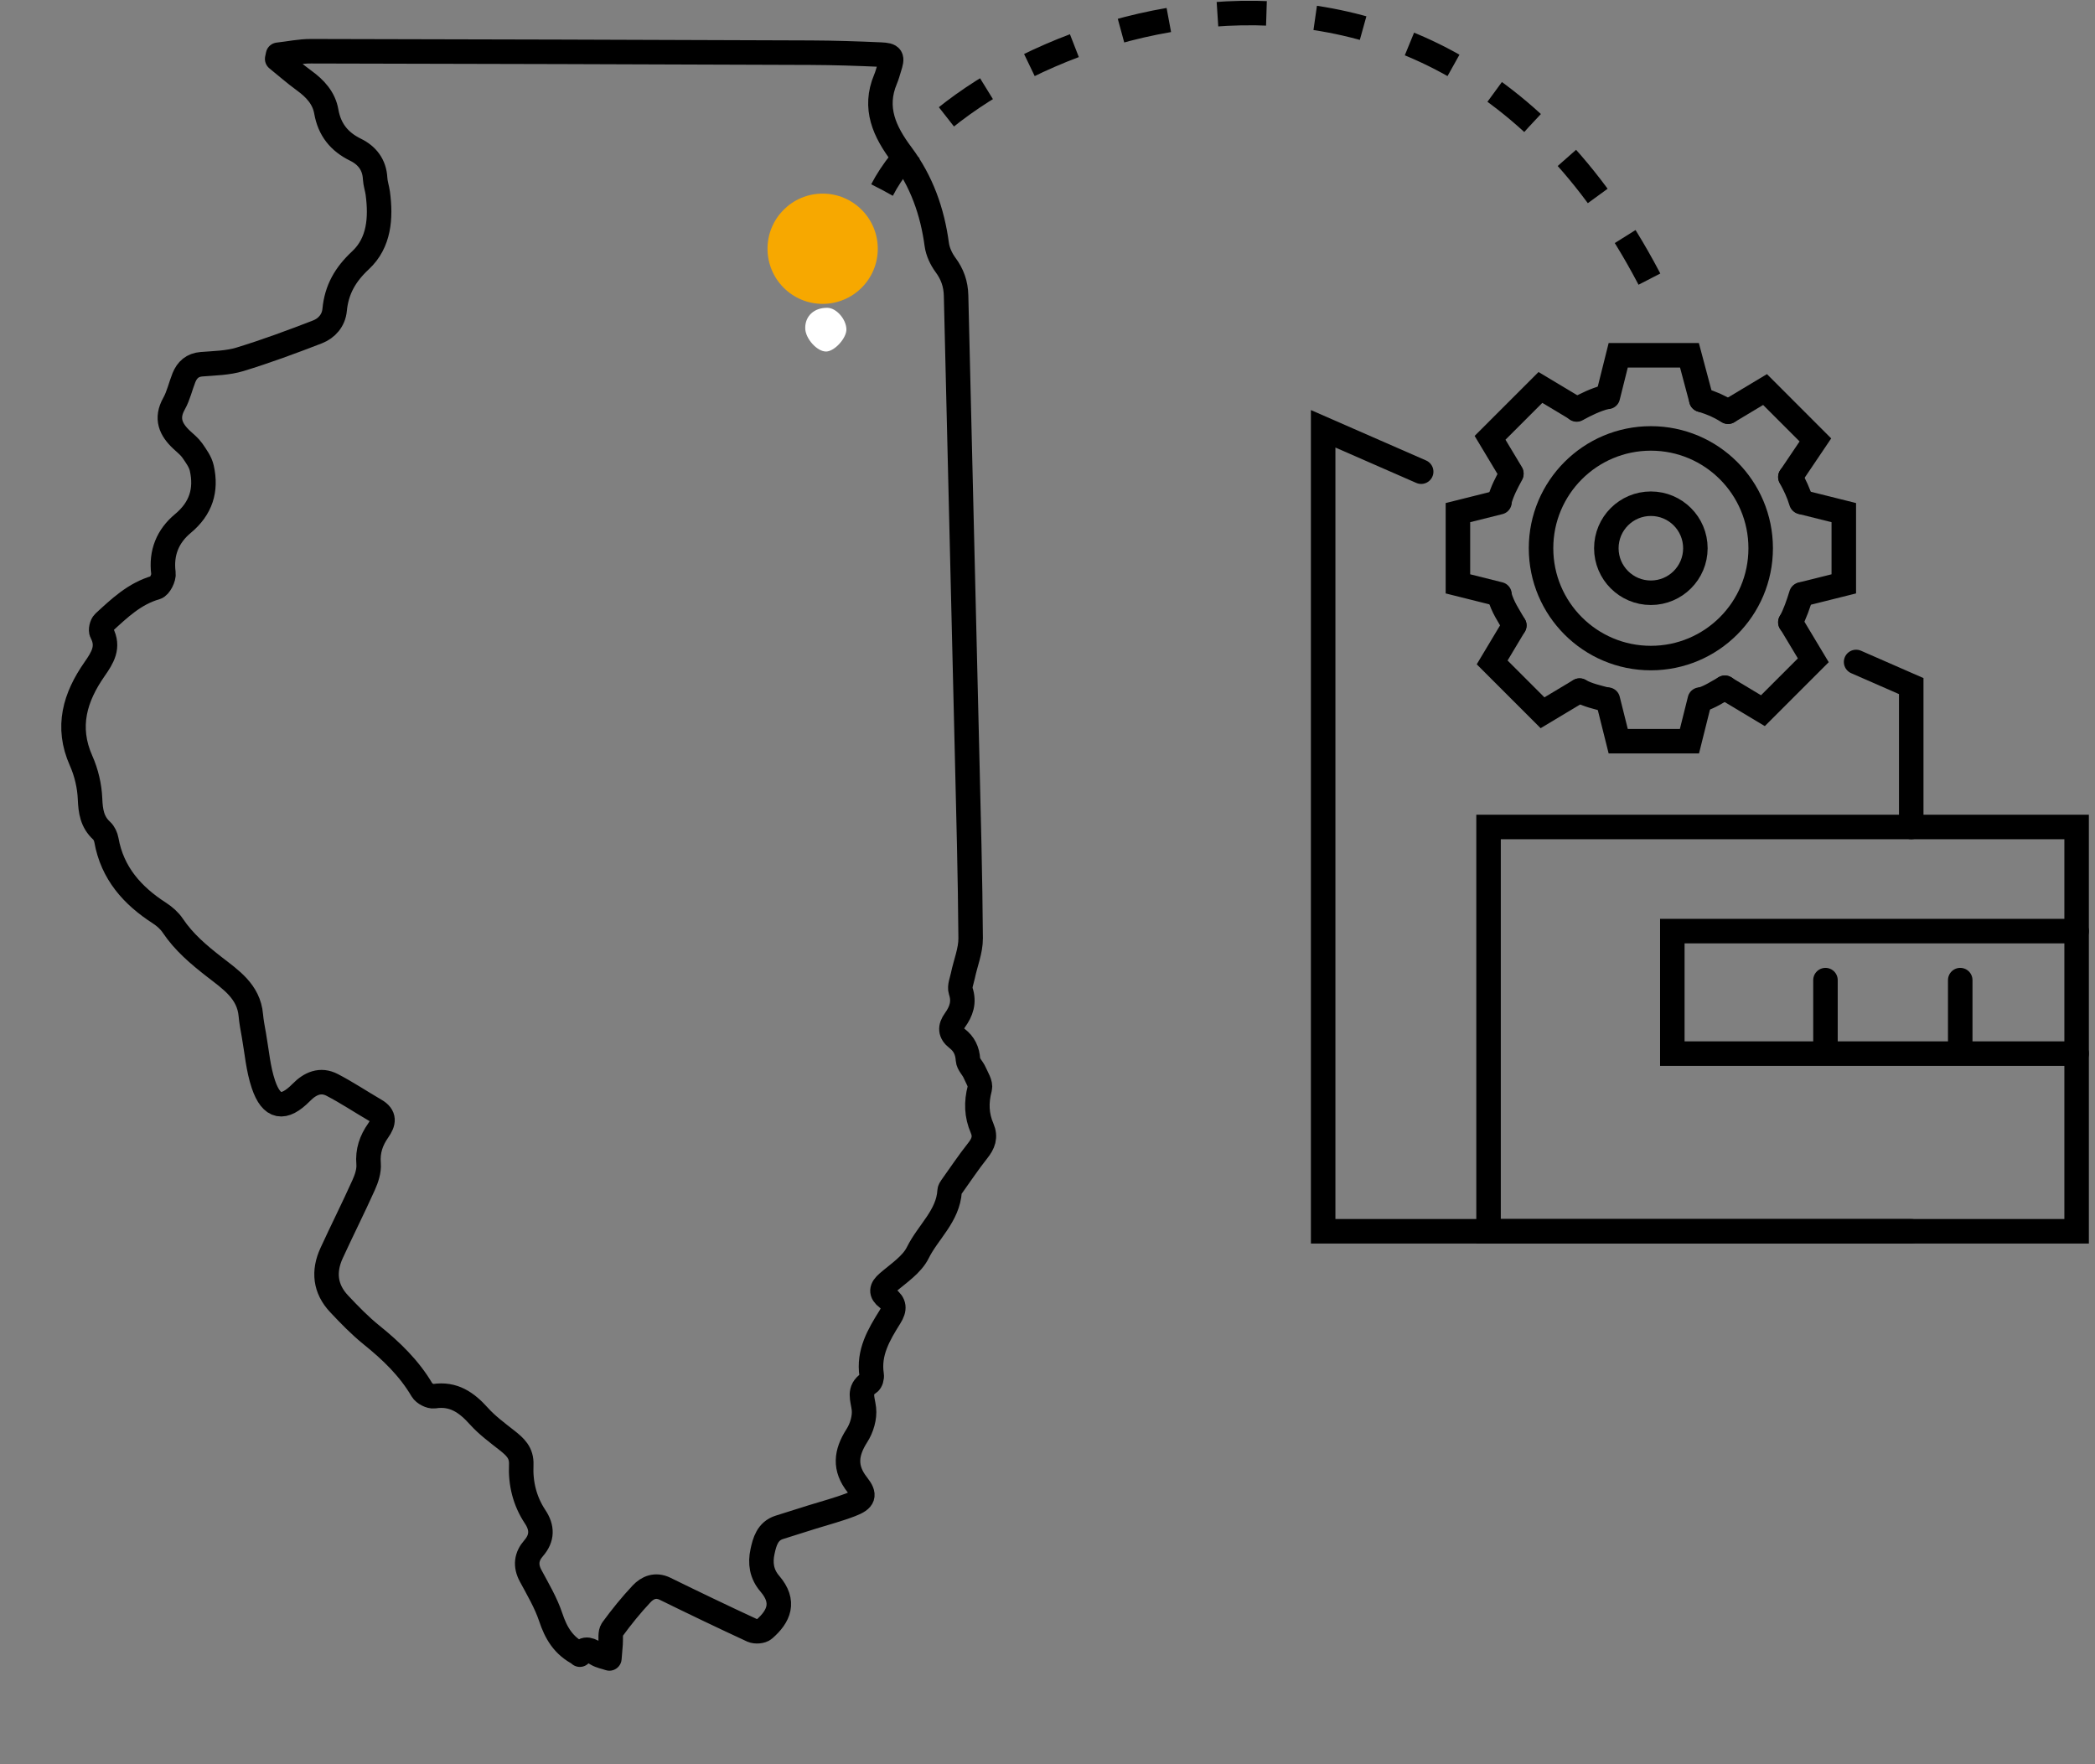 <svg width="171" height="144" viewBox="0 0 171 144" fill="none" xmlns="http://www.w3.org/2000/svg">
<rect x="0" y="0" width="171" height="144" fill="#808080" stroke="none"/>
<path d="M65.725 26.782C65.725 27.632 66.702 28.713 67.441 28.692C68.123 28.678 69.107 27.59 69.086 26.873C69.065 26.045 68.263 25.139 67.546 25.125C66.463 25.104 65.718 25.785 65.725 26.775V26.782Z" fill="white"/>
<path d="M47.335 135.016C45.978 134.335 45.38 133.282 44.951 131.997C44.557 130.817 43.903 129.721 43.313 128.619C42.863 127.783 42.961 127.046 43.559 126.365C44.283 125.529 44.269 124.686 43.678 123.801C42.821 122.509 42.476 121.063 42.546 119.553C42.588 118.563 42.033 118.085 41.379 117.566C40.584 116.941 39.754 116.33 39.086 115.585C38.088 114.476 37.026 113.717 35.429 113.963C35.127 114.005 34.614 113.738 34.452 113.464C33.397 111.667 31.934 110.262 30.331 108.97C29.382 108.205 28.517 107.313 27.68 106.421C26.526 105.199 26.379 103.774 27.068 102.278C27.919 100.424 28.84 98.598 29.677 96.737C29.923 96.196 30.134 95.557 30.085 94.989C29.994 93.949 30.303 93.079 30.866 92.278C31.33 91.618 31.428 91.084 30.626 90.621C29.452 89.939 28.32 89.181 27.117 88.556C26.161 88.058 25.317 88.43 24.593 89.167C23.165 90.614 22.166 90.459 21.505 88.521C21.069 87.236 20.964 85.845 20.725 84.497C20.626 83.949 20.521 83.402 20.472 82.854C20.303 80.923 18.812 79.947 17.504 78.928C16.224 77.931 15.014 76.913 14.1 75.551C13.833 75.15 13.439 74.806 13.031 74.539C10.802 73.107 9.164 71.267 8.685 68.57C8.636 68.296 8.496 67.987 8.299 67.805C7.518 67.089 7.391 66.218 7.349 65.2C7.307 64.153 7.047 63.051 6.618 62.089C5.387 59.322 6.119 56.906 7.722 54.61C8.362 53.69 8.925 52.812 8.299 51.639C8.193 51.443 8.299 50.972 8.474 50.811C9.74 49.645 10.985 48.451 12.729 47.953C13.031 47.868 13.39 47.159 13.341 46.794C13.123 45.115 13.7 43.753 14.923 42.735C16.407 41.506 16.871 40.003 16.47 38.212C16.358 37.7 16.006 37.222 15.697 36.773C15.465 36.443 15.134 36.183 14.832 35.902C13.932 35.059 13.524 34.161 14.206 32.946C14.572 32.293 14.733 31.527 15.014 30.825C15.275 30.186 15.711 29.786 16.456 29.729C17.504 29.645 18.594 29.631 19.586 29.329C21.723 28.676 23.826 27.897 25.915 27.089C26.667 26.794 27.23 26.162 27.314 25.298C27.469 23.648 28.179 22.405 29.424 21.246C30.957 19.821 31.105 17.791 30.837 15.776C30.781 15.369 30.64 14.975 30.619 14.568C30.563 13.451 29.965 12.686 29.023 12.223C27.687 11.569 26.892 10.579 26.632 9.098C26.442 8.009 25.732 7.237 24.846 6.591C24.079 6.036 23.362 5.404 22.624 4.807C22.645 4.695 22.673 4.582 22.694 4.47C23.594 4.372 24.494 4.175 25.394 4.182C38.988 4.203 52.581 4.252 66.175 4.301C68.081 4.308 69.979 4.372 71.885 4.456C72.813 4.498 72.877 4.645 72.581 5.551C72.483 5.86 72.406 6.169 72.279 6.464C71.287 8.824 72.202 10.755 73.601 12.623C75.225 14.8 76.105 17.279 76.463 19.968C76.541 20.537 76.822 21.141 77.166 21.611C77.736 22.377 78.017 23.177 78.038 24.126C78.334 36.555 78.636 48.978 78.932 61.407C79.051 66.464 79.192 71.52 79.227 76.583C79.234 77.594 78.805 78.612 78.594 79.631C78.51 80.045 78.299 80.522 78.418 80.888C78.728 81.808 78.46 82.552 77.947 83.268C77.532 83.844 77.539 84.314 78.13 84.771C78.685 85.199 78.967 85.768 79.009 86.505C79.03 86.857 79.396 87.18 79.55 87.538C79.733 87.959 80.071 88.465 79.972 88.837C79.67 89.968 79.705 91.035 80.162 92.088C80.472 92.812 80.261 93.345 79.797 93.928C79.044 94.876 78.369 95.894 77.659 96.885C77.595 96.976 77.518 97.088 77.511 97.201C77.391 99.251 75.753 100.55 74.916 102.243C74.431 103.226 73.341 103.928 72.462 104.686C71.913 105.157 71.871 105.522 72.42 105.944C73.024 106.4 73.052 106.835 72.638 107.495C71.737 108.935 70.865 110.403 71.147 112.229C71.182 112.432 71.091 112.776 70.936 112.875C70.036 113.464 70.422 114.174 70.514 114.981C70.598 115.691 70.338 116.568 69.937 117.186C69.044 118.584 68.896 119.827 69.979 121.196C70.647 122.046 70.514 122.404 69.459 122.811C68.425 123.212 67.349 123.492 66.287 123.823C65.394 124.103 64.508 124.384 63.615 124.665C62.645 124.967 62.406 125.852 62.237 126.653C62.04 127.565 62.145 128.464 62.842 129.272C64.107 130.747 63.58 131.933 62.377 132.98C62.173 133.162 61.667 133.197 61.4 133.078C59.016 131.976 56.646 130.838 54.283 129.679C53.503 129.3 52.856 129.581 52.37 130.094C51.512 131.006 50.718 131.99 49.979 133.001C49.782 133.275 49.874 133.766 49.839 134.159C49.804 134.56 49.768 134.967 49.74 135.367C49.396 135.248 49.016 135.185 48.706 135.002C48.207 134.7 47.75 134.377 47.328 135.058L47.335 135.016Z" stroke="black" stroke-width="2" stroke-miterlimit="10" stroke-linejoin="round"/>
<circle cx="67.147" cy="20.303" r="4.5" fill="#F7A800"/>
<path d="M72 15.5C78.333 3.167 116.5 -13 135 23.5" stroke="black" stroke-width="2" stroke-dasharray="4 4"/>
<rect x="121.5" y="67.5" width="48" height="33" stroke="black" stroke-width="2" stroke-linecap="round"/>
<path d="M156 100.5H108V35L116 38.5M156 67.5V56L151.5 54.031" stroke="black" stroke-width="2" stroke-linecap="round"/>
<path d="M169.5 76H136.5V86H169.5" stroke="black" stroke-width="2" stroke-linecap="round"/>
<line x1="149" y1="80" x2="149" y2="85" stroke="black" stroke-width="2" stroke-linecap="round"/>
<line x1="160" y1="80" x2="160" y2="85" stroke="black" stroke-width="2" stroke-linecap="round"/>
<path d="M128.933 56.378C129.7 56.768 130.268 56.874 131.114 57.105M123.603 51.048C123.11 50.189 122.677 49.593 122.392 48.625M122.392 40.872C122.641 40.025 122.951 39.456 123.361 38.691M128.691 33.423C129.528 32.974 130.179 32.648 131.114 32.392M138.867 32.634C139.807 32.931 140.215 33.11 141.048 33.603M146.135 38.934C146.522 39.655 146.78 40.175 147.025 40.971M147.025 48.526C146.78 49.321 146.522 50.084 146.135 50.806M140.805 56.136C140.114 56.506 139.627 56.864 138.867 57.105" stroke="black" stroke-width="2" stroke-linecap="round"/>
<circle cx="134.748" cy="44.749" r="8.964" stroke="black" stroke-width="2" stroke-linecap="round"/>
<circle cx="134.748" cy="44.748" r="3.634" stroke="black" stroke-width="2" stroke-linecap="round"/>
<path d="M138.867 32.634L137.898 29H132.083L131.235 32.392" stroke="black" stroke-width="2" stroke-linecap="round"/>
<path d="M141.053 33.603L144.067 31.795L148.178 35.907L146.136 38.934" stroke="black" stroke-width="2" stroke-linecap="round"/>
<path d="M122.392 40.993L119 41.841L119 47.656L122.392 48.504" stroke="black" stroke-width="2" stroke-linecap="round"/>
<path d="M128.691 33.397L125.735 31.624L121.623 35.735L123.361 38.631" stroke="black" stroke-width="2" stroke-linecap="round"/>
<path d="M131.235 57.105L132.083 60.497H137.898L138.746 57.105" stroke="black" stroke-width="2" stroke-linecap="round"/>
<path d="M123.603 51.048L121.794 54.067L125.906 58.178L128.933 56.362" stroke="black" stroke-width="2" stroke-linecap="round"/>
<path d="M147.104 40.993L150.496 41.841L150.496 47.656L147.104 48.504" stroke="black" stroke-width="2" stroke-linecap="round"/>
<path d="M140.776 56.136L143.894 58.007L148.006 53.895L146.135 50.777" stroke="black" stroke-width="2" stroke-linecap="round"/>
</svg>
